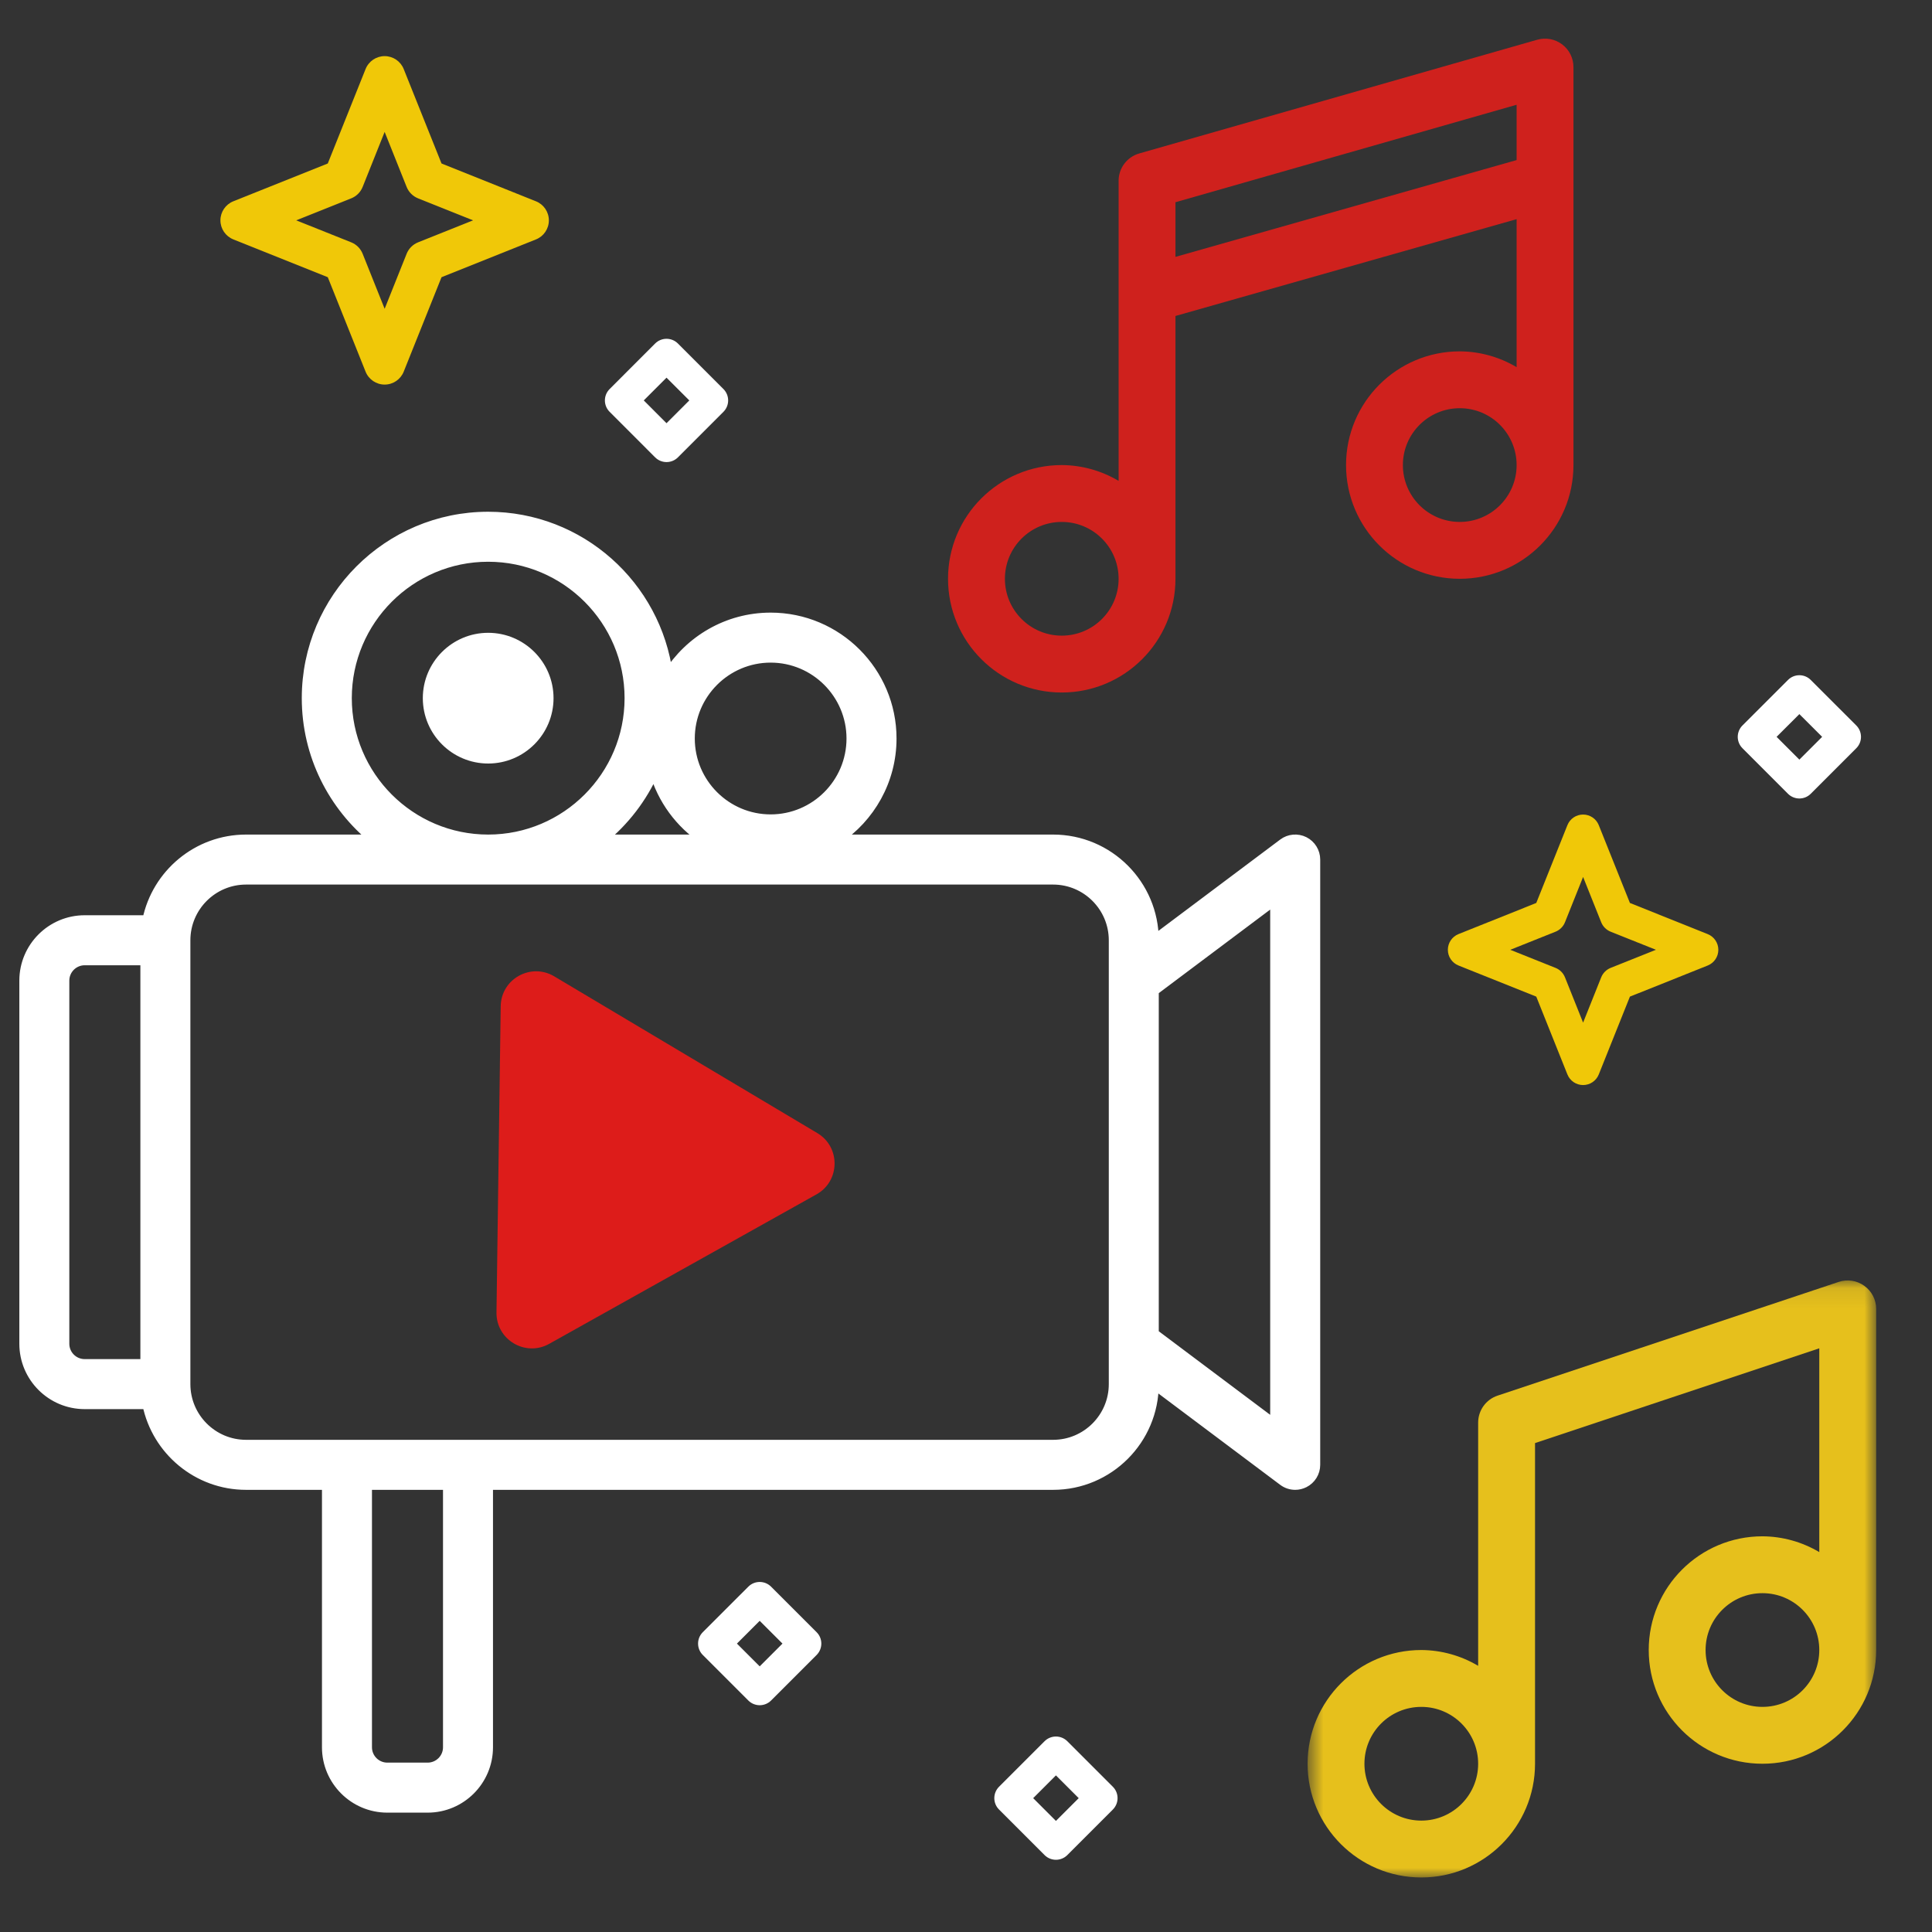 <?xml version="1.0" encoding="UTF-8"?>
<svg width="100px" height="100px" viewBox="0 0 100 100" version="1.1" xmlns="http://www.w3.org/2000/svg" xmlns:xlink="http://www.w3.org/1999/xlink">
    <rect x="0" y="0" width="100" height="100" fill="#333333" stroke="none"/>
    <!-- Generator: Sketch 52.2 (67145) - http://www.bohemiancoding.com/sketch -->
    <title>icon/menu-icon04</title>
    <desc>Created with Sketch.</desc>
    <defs>
        <polygon id="path-1" points="0.681 0.099 30.11 0.099 30.11 31 0.681 31"></polygon>
    </defs>
    <g id="icon/menu-icon04" stroke="none" stroke-width="1" fill="none" fill-rule="evenodd">
        <g id="Group-28" transform="translate(1, 2)">
            <g id="Group-3" transform="translate(66, 64.177)">
                <mask id="mask-2" fill="white">
                    <use xlink:href="#path-1"></use>
                </mask>
                <g id="Clip-2"></g>
                <path d="M24.224,22.171 C22.599,22.171 21.281,20.854 21.281,19.228 C21.281,17.602 22.599,16.285 24.224,16.285 C25.849,16.285 27.166,17.602 27.166,19.228 C27.166,20.854 25.849,22.171 24.224,22.171 M6.567,28.057 C4.941,28.057 3.623,26.739 3.623,25.114 C3.623,23.488 4.941,22.171 6.567,22.171 C8.192,22.171 9.509,23.488 9.509,25.114 C9.509,26.739 8.192,28.057 6.567,28.057 M28.173,0.174 L10.516,6.06 C9.914,6.26 9.509,6.823 9.509,7.457 L9.509,20.046 C8.619,19.516 7.603,19.234 6.567,19.228 C3.316,19.228 0.681,21.863 0.681,25.114 C0.681,28.364 3.316,31 6.567,31 C9.817,31 12.453,28.364 12.453,25.114 L12.453,8.517 L27.166,3.611 L27.166,14.16 C26.276,13.63 25.26,13.348 24.224,13.342 C20.973,13.342 18.338,15.977 18.338,19.228 C18.338,22.479 20.973,25.114 24.224,25.114 C27.474,25.114 30.11,22.479 30.11,19.228 L30.11,1.571 C30.11,1.097 29.881,0.653 29.497,0.378 C29.115,0.101 28.621,0.025 28.173,0.174" id="Fill-1" fill="#E6C01C" mask="url(#mask-2)"></path>
            </g>
            <path d="M77.5,6.286 L59.842,11.296 L59.842,8.467 L77.5,3.422 L77.5,6.286 Z M74.557,25.015 C72.932,25.015 71.613,23.697 71.613,22.072 C71.613,20.446 72.932,19.129 74.557,19.129 C76.182,19.129 77.5,20.446 77.5,22.072 C77.5,23.697 76.182,25.015 74.557,25.015 Z M53.956,30.901 C52.331,30.901 51.014,29.583 51.014,27.958 C51.014,26.332 52.331,25.015 53.956,25.015 C55.581,25.015 56.899,26.332 56.899,27.958 C56.899,29.583 55.581,30.901 53.956,30.901 Z M78.566,0.057 L57.966,5.943 C57.335,6.124 56.899,6.701 56.899,7.357 L56.899,22.89 C56.008,22.36 54.992,22.078 53.956,22.072 C50.706,22.072 48.07,24.706 48.07,27.958 C48.07,31.208 50.706,33.844 53.956,33.844 C57.207,33.844 59.842,31.208 59.842,27.958 L59.842,14.355 L77.5,9.343 L77.5,17.004 C76.608,16.474 75.593,16.192 74.557,16.186 C71.307,16.186 68.671,18.821 68.671,22.072 C68.671,25.322 71.307,27.958 74.557,27.958 C77.807,27.958 80.442,25.322 80.442,22.072 L80.442,1.472 C80.442,1.01 80.226,0.575 79.856,0.297 C79.488,0.019 79.011,-0.069 78.566,0.057 Z" id="Fill-4" fill="#CF211D"></path>
            <path d="M64.995,71.731 L58.728,67.031 L58.728,49.279 L64.995,44.58 L64.995,71.731 Z M56.641,69.641 C56.641,71.37 55.236,72.775 53.508,72.775 L24.267,72.775 L15.915,72.775 L11.736,72.775 C10.009,72.775 8.604,71.37 8.604,69.641 L8.604,46.669 C8.604,44.94 10.009,43.535 11.736,43.535 L53.508,43.535 C55.236,43.535 56.641,44.94 56.641,46.669 L56.641,48.757 L56.641,67.553 L56.641,69.641 Z M22.18,88.439 C22.18,89.014 21.712,89.483 21.136,89.483 L19.047,89.483 C18.471,89.483 18.003,89.014 18.003,88.439 L18.003,74.864 L22.18,74.864 L22.18,88.439 Z M2.338,67.553 L2.338,48.757 C2.338,48.181 2.807,47.712 3.384,47.712 L6.516,47.712 L6.516,68.597 L3.384,68.597 C2.807,68.597 2.338,68.129 2.338,67.553 Z M16.959,34.136 C16.959,30.105 20.238,26.826 24.267,26.826 C28.299,26.826 31.578,30.105 31.578,34.136 C31.578,38.167 28.299,41.447 24.267,41.447 C20.238,41.447 16.959,38.167 16.959,34.136 Z M35.432,41.447 L30.163,41.447 C31.322,40.51 32.252,39.303 32.862,37.925 C33.275,39.383 34.199,40.627 35.432,41.447 Z M38.889,32.047 C41.191,32.047 43.065,33.922 43.065,36.225 C43.065,38.529 41.191,40.403 38.889,40.403 C36.586,40.403 34.712,38.529 34.712,36.225 C34.712,33.922 36.586,32.047 38.889,32.047 Z M66.507,41.556 C66.153,41.38 65.728,41.417 65.412,41.656 L58.728,46.667 C58.728,43.788 56.388,41.447 53.508,41.447 L42.344,41.447 C44.035,40.324 45.154,38.404 45.154,36.225 C45.154,32.77 42.343,29.959 38.889,29.959 C36.648,29.959 34.685,31.143 33.578,32.916 C32.975,28.309 29.035,24.738 24.267,24.738 C19.085,24.738 14.87,28.954 14.87,34.136 C14.87,37.087 16.239,39.722 18.373,41.447 L11.736,41.447 C9.216,41.447 7.106,43.243 6.62,45.623 L3.384,45.623 C1.655,45.623 0.251,47.029 0.251,48.757 L0.251,67.553 C0.251,69.281 1.655,70.686 3.384,70.686 L6.62,70.686 C7.106,73.067 9.216,74.864 11.736,74.864 L15.915,74.864 L15.915,88.439 C15.915,90.166 17.32,91.572 19.047,91.572 L21.136,91.572 C22.863,91.572 24.267,90.166 24.267,88.439 L24.267,74.864 L53.508,74.864 C56.388,74.864 58.728,72.522 58.728,69.642 L65.412,74.654 C65.597,74.793 65.817,74.864 66.04,74.864 C66.198,74.864 66.359,74.826 66.507,74.752 C66.859,74.576 67.084,74.215 67.084,73.819 L67.084,42.49 C67.084,42.096 66.859,41.733 66.507,41.556 Z" id="Fill-6" fill="#FFFFFF"></path>
            <path d="M64.995,71.731 L58.728,67.031 L58.728,49.279 L64.995,44.58 L64.995,71.731 Z M56.641,69.641 C56.641,71.37 55.236,72.775 53.508,72.775 L24.267,72.775 L15.915,72.775 L11.736,72.775 C10.009,72.775 8.604,71.37 8.604,69.641 L8.604,46.669 C8.604,44.94 10.009,43.535 11.736,43.535 L53.508,43.535 C55.236,43.535 56.641,44.94 56.641,46.669 L56.641,48.757 L56.641,67.553 L56.641,69.641 Z M22.18,88.439 C22.18,89.014 21.712,89.483 21.136,89.483 L19.047,89.483 C18.471,89.483 18.003,89.014 18.003,88.439 L18.003,74.864 L22.18,74.864 L22.18,88.439 Z M2.338,67.553 L2.338,48.757 C2.338,48.181 2.807,47.712 3.384,47.712 L6.516,47.712 L6.516,68.597 L3.384,68.597 C2.807,68.597 2.338,68.129 2.338,67.553 Z M16.959,34.136 C16.959,30.105 20.238,26.826 24.267,26.826 C28.299,26.826 31.578,30.105 31.578,34.136 C31.578,38.167 28.299,41.447 24.267,41.447 C20.238,41.447 16.959,38.167 16.959,34.136 Z M35.432,41.447 L30.163,41.447 C31.322,40.51 32.252,39.303 32.862,37.925 C33.275,39.383 34.199,40.627 35.432,41.447 Z M38.889,32.047 C41.191,32.047 43.065,33.922 43.065,36.225 C43.065,38.529 41.191,40.403 38.889,40.403 C36.586,40.403 34.712,38.529 34.712,36.225 C34.712,33.922 36.586,32.047 38.889,32.047 Z M66.507,41.556 C66.153,41.38 65.728,41.417 65.412,41.656 L58.728,46.667 C58.728,43.788 56.388,41.447 53.508,41.447 L42.344,41.447 C44.035,40.324 45.154,38.404 45.154,36.225 C45.154,32.77 42.343,29.959 38.889,29.959 C36.648,29.959 34.685,31.143 33.578,32.916 C32.975,28.309 29.035,24.738 24.267,24.738 C19.085,24.738 14.87,28.954 14.87,34.136 C14.87,37.087 16.239,39.722 18.373,41.447 L11.736,41.447 C9.216,41.447 7.106,43.243 6.62,45.623 L3.384,45.623 C1.655,45.623 0.251,47.029 0.251,48.757 L0.251,67.553 C0.251,69.281 1.655,70.686 3.384,70.686 L6.62,70.686 C7.106,73.067 9.216,74.864 11.736,74.864 L15.915,74.864 L15.915,88.439 C15.915,90.166 17.32,91.572 19.047,91.572 L21.136,91.572 C22.863,91.572 24.267,90.166 24.267,88.439 L24.267,74.864 L53.508,74.864 C56.388,74.864 58.728,72.522 58.728,69.642 L65.412,74.654 C65.597,74.793 65.817,74.864 66.04,74.864 C66.198,74.864 66.359,74.826 66.507,74.752 C66.859,74.576 67.084,74.215 67.084,73.819 L67.084,42.49 C67.084,42.096 66.859,41.733 66.507,41.556 Z" id="Stroke-8" stroke="#FFFFFF" stroke-width="0.5"></path>
            <path d="M24.268,31.004 C22.54,31.004 21.135,32.409 21.135,34.137 C21.135,35.864 22.54,37.27 24.268,37.27 C25.996,37.27 27.401,35.864 27.401,34.137 C27.401,32.409 25.996,31.004 24.268,31.004" id="Fill-10" fill="#FFFFFF"></path>
            <path d="M24.268,31.004 C22.54,31.004 21.135,32.409 21.135,34.137 C21.135,35.864 22.54,37.27 24.268,37.27 C25.996,37.27 27.401,35.864 27.401,34.137 C27.401,32.409 25.996,31.004 24.268,31.004 Z" id="Stroke-12" stroke="#FFFFFF" stroke-width="0.5"></path>
            <path d="M41.26,59.821 L27.425,67.558 C26.195,68.246 24.679,67.344 24.698,65.933 L24.916,50.084 C24.935,48.674 26.474,47.813 27.686,48.535 L41.303,56.648 C42.515,57.369 42.491,59.133 41.26,59.821" id="Fill-14" fill="#DD1C1A"></path>
            <path d="M14.332,9.405 L17.179,8.267 C17.449,8.159 17.663,7.945 17.771,7.675 L18.909,4.828 L20.047,7.675 C20.155,7.945 20.37,8.159 20.64,8.267 L23.486,9.405 L20.64,10.543 C20.37,10.651 20.155,10.865 20.047,11.136 L18.909,13.983 L17.771,11.136 C17.663,10.865 17.449,10.651 17.179,10.543 L14.332,9.405 Z M17.922,17.237 C18.084,17.641 18.475,17.906 18.909,17.906 C19.344,17.906 19.735,17.641 19.896,17.237 L21.853,12.349 L26.74,10.393 C27.145,10.232 27.409,9.842 27.409,9.406 C27.409,8.971 27.145,8.58 26.74,8.419 L21.853,6.462 L19.896,1.574 C19.735,1.17 19.344,0.905 18.909,0.905 C18.475,0.905 18.084,1.17 17.922,1.574 L15.966,6.462 L11.079,8.418 C10.675,8.579 10.409,8.97 10.409,9.405 C10.409,9.84 10.675,10.231 11.079,10.392 L15.966,12.348 L17.922,17.237 Z" id="Fill-16" fill="#F0C808"></path>
            <path d="M33.499,19.905 L32.321,18.726 L33.499,17.548 L34.678,18.726 L33.499,19.905 Z M36.445,19.316 C36.77,18.99 36.77,18.463 36.445,18.137 L34.089,15.78 C33.763,15.455 33.235,15.455 32.91,15.78 L30.554,18.137 C30.228,18.463 30.228,18.99 30.554,19.316 L32.91,21.673 C33.066,21.829 33.278,21.917 33.499,21.917 C33.721,21.917 33.933,21.829 34.089,21.673 L36.445,19.316 Z" id="Fill-18" fill="#FFFFFF"></path>
            <path d="M77.171,47.161 L79.516,46.224 C79.738,46.135 79.914,45.958 80.003,45.736 L80.941,43.391 L81.878,45.736 C81.967,45.958 82.144,46.135 82.366,46.224 L84.71,47.161 L82.366,48.098 C82.144,48.187 81.967,48.364 81.878,48.586 L80.941,50.931 L80.003,48.586 C79.914,48.364 79.738,48.187 79.516,48.098 L77.171,47.161 Z M80.128,53.611 C80.261,53.943 80.582,54.162 80.941,54.162 C81.299,54.162 81.621,53.943 81.753,53.611 L83.364,49.585 L87.39,47.975 C87.723,47.842 87.941,47.52 87.941,47.162 C87.941,46.804 87.723,46.482 87.39,46.349 L83.364,44.737 L81.753,40.712 C81.621,40.379 81.299,40.161 80.941,40.161 C80.582,40.161 80.261,40.379 80.128,40.712 L78.517,44.737 L74.492,46.348 C74.159,46.481 73.941,46.803 73.941,47.161 C73.941,47.519 74.159,47.841 74.492,47.974 L78.517,49.585 L80.128,53.611 Z" id="Fill-20" fill="#F0C808"></path>
            <path d="M92.135,37.318 L90.956,36.139 L92.135,34.962 L93.314,36.139 L92.135,37.318 Z M95.081,36.728 C95.406,36.403 95.406,35.876 95.081,35.55 L92.724,33.194 C92.399,32.868 91.871,32.868 91.546,33.194 L89.189,35.55 C88.864,35.876 88.864,36.403 89.189,36.728 L91.546,39.086 C91.702,39.242 91.914,39.33 92.135,39.33 C92.356,39.33 92.568,39.242 92.724,39.086 L95.081,36.728 Z" id="Fill-22" fill="#FFFFFF"></path>
            <path d="M53.655,92.25 L52.477,91.072 L53.655,89.894 L54.834,91.072 L53.655,92.25 Z M56.601,91.661 C56.926,91.335 56.926,90.808 56.601,90.482 L54.245,88.126 C53.919,87.801 53.391,87.801 53.066,88.126 L50.71,90.482 C50.384,90.808 50.384,91.335 50.71,91.661 L53.066,94.018 C53.222,94.174 53.434,94.262 53.655,94.262 C53.877,94.262 54.089,94.174 54.245,94.018 L56.601,91.661 Z" id="Fill-24" fill="#FFFFFF"></path>
            <path d="M38.322,84.25 L37.143,83.072 L38.322,81.894 L39.501,83.072 L38.322,84.25 Z M41.268,83.661 C41.593,83.335 41.593,82.808 41.268,82.482 L38.911,80.126 C38.586,79.801 38.058,79.801 37.733,80.126 L35.376,82.482 C35.051,82.808 35.051,83.335 35.376,83.661 L37.733,86.018 C37.889,86.174 38.101,86.262 38.322,86.262 C38.543,86.262 38.755,86.174 38.911,86.018 L41.268,83.661 Z" id="Fill-26" fill="#FFFFFF"></path>
        </g>
    </g>
</svg>